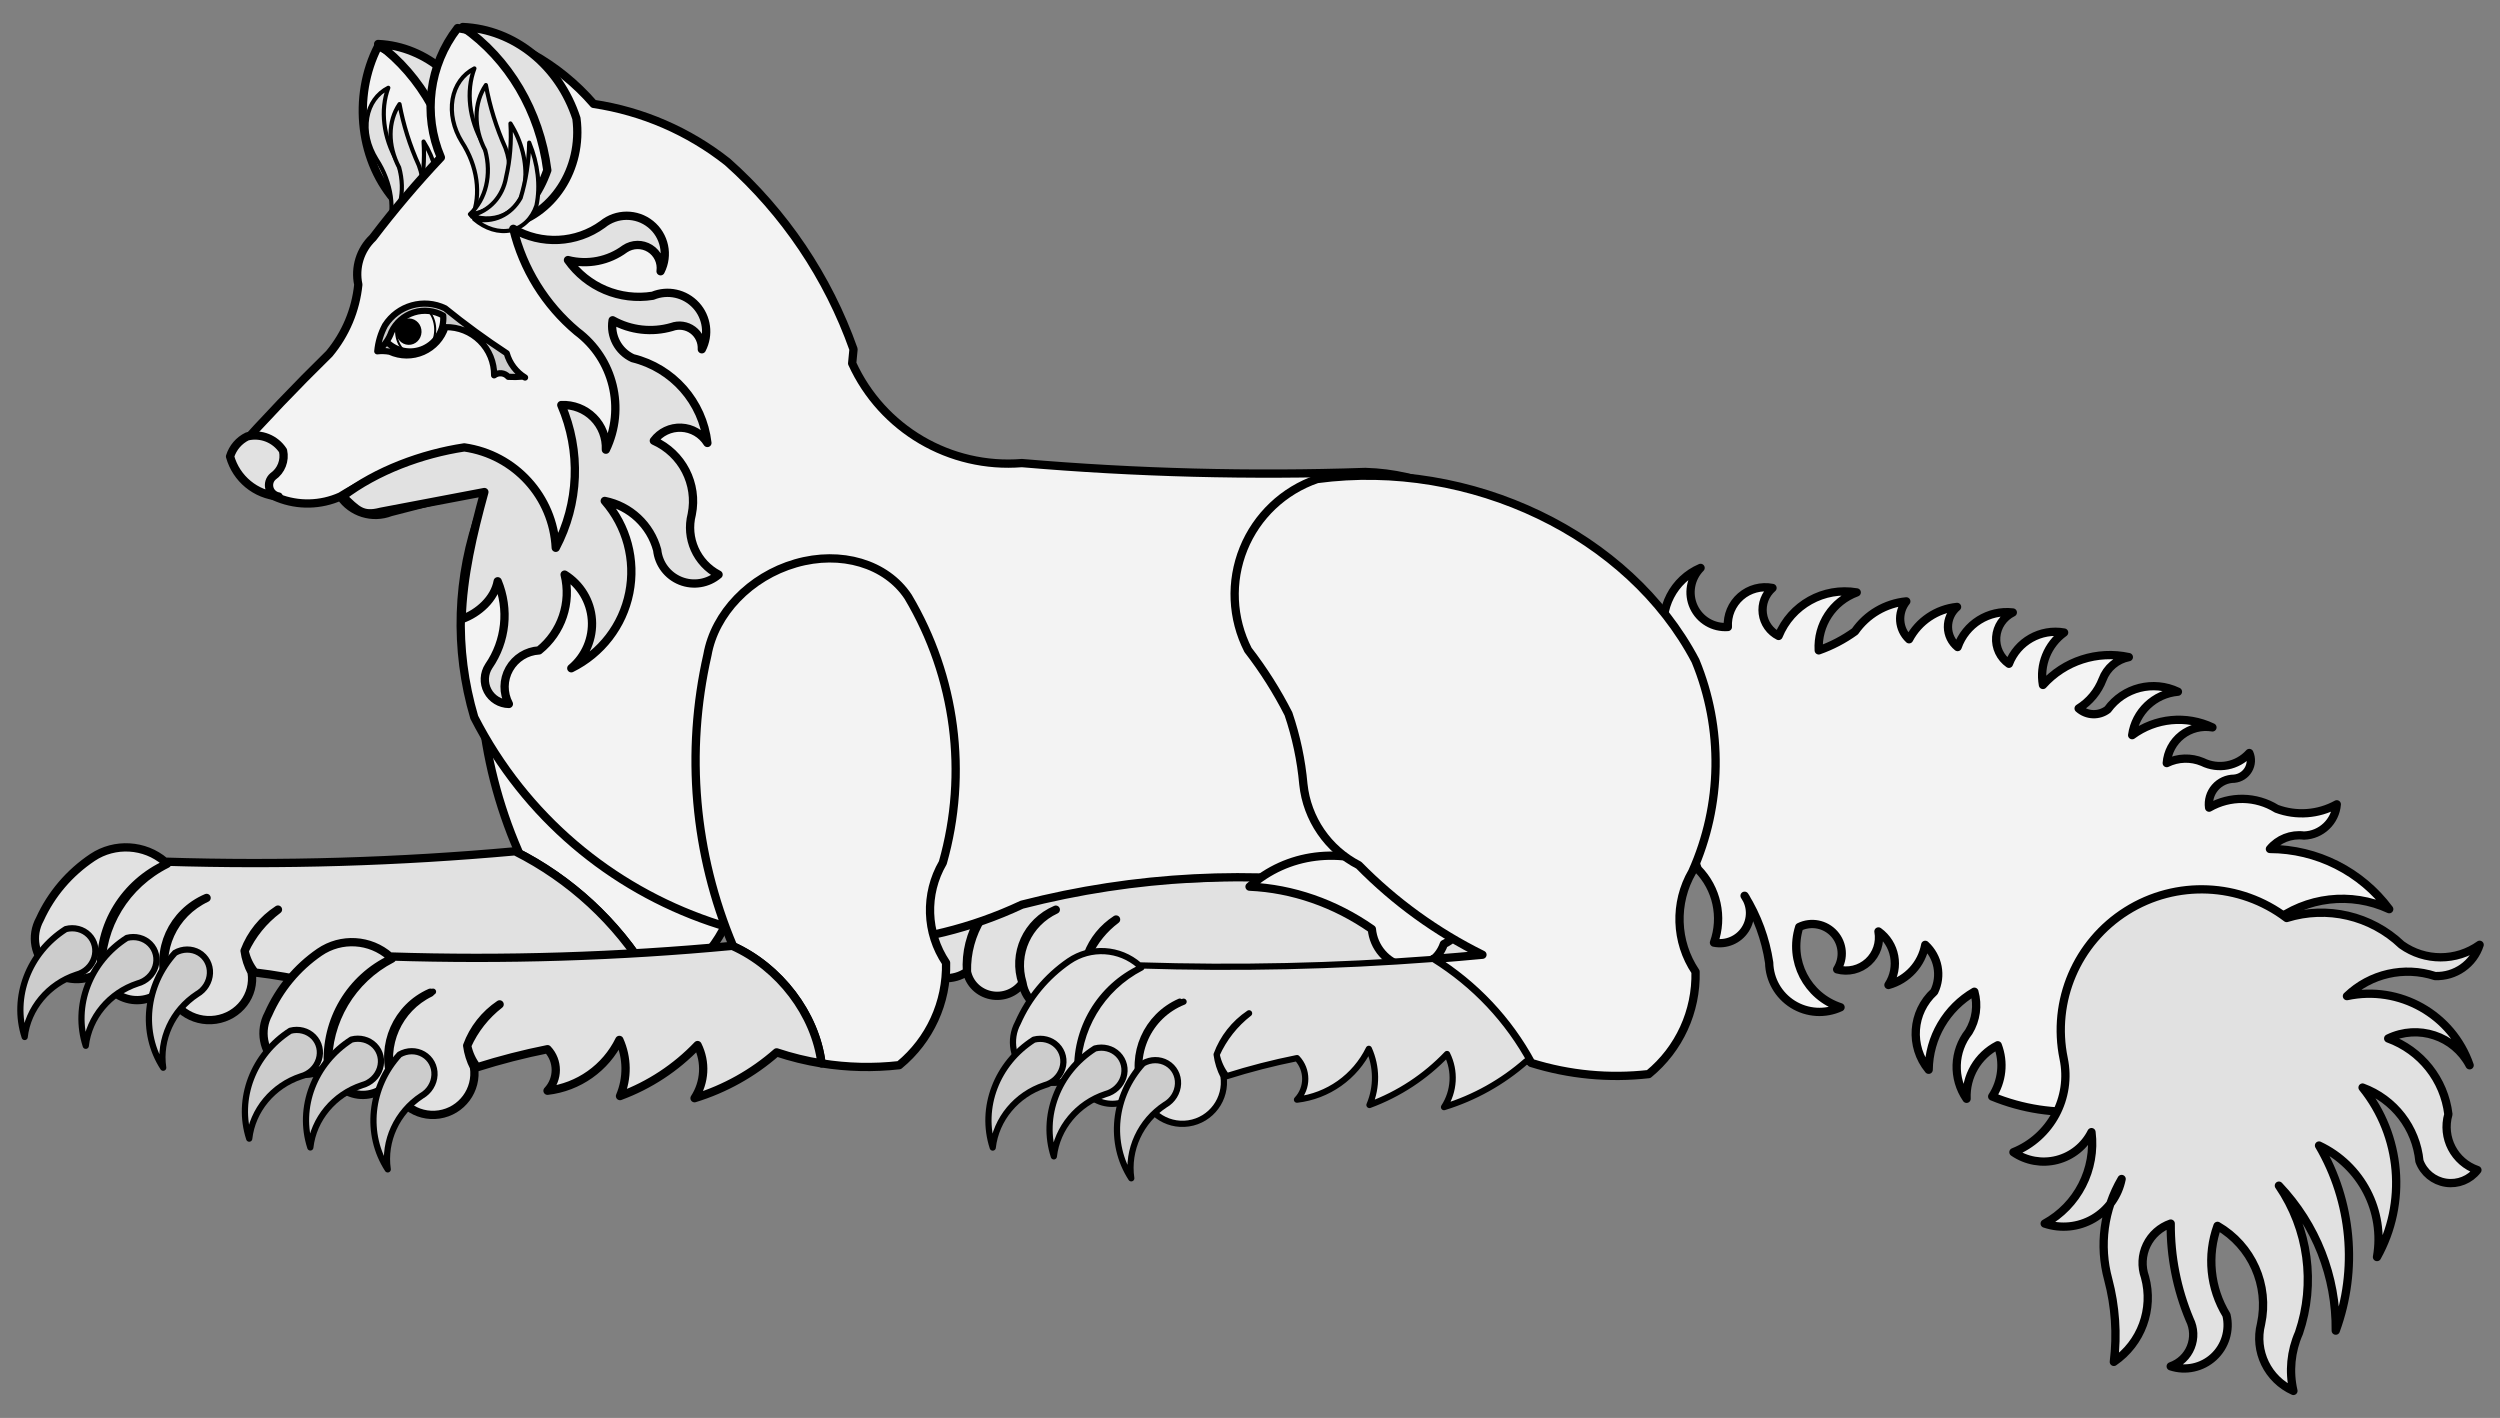<?xml version="1.0" encoding="UTF-8" standalone="no"?>
<!DOCTYPE svg PUBLIC "-//W3C//DTD SVG 1.1//EN" "http://www.w3.org/Graphics/SVG/1.1/DTD/svg11.dtd">
<svg xmlns:dc="http://purl.org/dc/elements/1.1/" version="1.1" xmlns:xl="http://www.w3.org/1999/xlink" xmlns="http://www.w3.org/2000/svg" viewBox="58.5 94.5 301.5 171" width="301.5" height="171">
  <rect x="58.5" y="94.5" width="301.5" height="171" fill="#808080" stroke="none"/>
  <defs>
    <clipPath id="artboard_clip_path">
      <path d="M 58.5 94.5 L 360 94.5 L 360 265.5 L 58.5 265.5 Z"/>
    </clipPath>
  </defs>
  <g id="Fox_Couchant_(3)" stroke="none" stroke-opacity="1" stroke-dasharray="none" fill="none" fill-opacity="1">
    <title>Fox Couchant (3)</title>
    <g id="Fox_Couchant_(3)_Art" clip-path="url(#artboard_clip_path)">
      <title>Art</title>
      <g id="Group_25">
        <g id="Graphic_66">
          <path d="M 263.254 199.306 C 265.553 201.645 266.311 205.094 265.205 208.182 C 266.662 208.471 268.148 207.845 268.96 206.602 C 269.772 205.359 269.747 203.747 268.897 202.529 C 270.423 204.991 271.432 207.737 271.862 210.601 C 271.904 212.648 272.976 214.534 274.712 215.618 C 276.448 216.702 278.613 216.837 280.47 215.977 C 276.432 214.667 274.207 210.345 275.487 206.297 C 276.919 205.595 278.643 205.932 279.707 207.12 C 280.771 208.308 280.915 210.059 280.059 211.405 C 281.384 211.772 282.805 211.43 283.818 210.5 C 284.831 209.571 285.294 208.185 285.042 206.833 C 287.105 208.317 287.636 211.161 286.247 213.289 C 288.532 212.659 290.256 210.78 290.685 208.449 C 292.259 209.886 292.699 212.187 291.766 214.102 C 289.073 216.561 288.778 220.699 291.097 223.514 C 291.147 219.625 293.24 216.05 296.606 214.102 C 297.063 215.738 296.82 217.491 295.936 218.942 C 294.09 221.284 293.981 224.555 295.669 227.014 C 295.549 224.312 297.018 221.789 299.427 220.558 C 300.209 222.606 299.96 224.904 298.758 226.737 C 306.056 229.741 314.353 229.06 321.064 224.907 C 327.775 220.754 332.086 213.633 332.655 205.762 C 336.643 202.64 342.044 202.016 346.638 204.145 C 343.257 199.592 337.925 196.901 332.253 196.886 C 333.255 195.681 334.802 195.071 336.356 195.269 C 338.444 195.205 340.149 193.582 340.316 191.501 C 338.09 192.73 335.439 192.925 333.057 192.036 C 330.576 190.495 327.448 190.443 324.917 191.903 C 324.796 191.025 325.06 190.138 325.641 189.469 C 326.222 188.8 327.063 188.414 327.949 188.411 C 328.657 188.344 329.29 187.94 329.65 187.326 C 330.01 186.713 330.053 185.964 329.766 185.313 C 328.337 186.898 326.027 187.34 324.114 186.393 C 322.728 185.811 321.157 185.86 319.81 186.527 C 319.911 185.201 320.566 183.979 321.615 183.16 C 322.663 182.341 324.007 182.001 325.319 182.223 C 322.167 180.725 318.445 181.085 315.639 183.161 C 316.034 180.341 318.323 178.168 321.158 177.919 C 318.185 176.496 314.618 177.401 312.684 180.071 C 311.635 180.868 310.168 180.812 309.183 179.937 C 310.501 179.116 311.515 177.887 312.072 176.437 C 312.589 175.052 313.788 174.035 315.238 173.749 C 311.432 172.923 307.477 174.205 304.879 177.106 C 304.448 174.683 305.44 172.227 307.433 170.784 C 304.598 170.282 301.805 171.863 300.776 174.552 C 299.73 173.823 299.148 172.596 299.244 171.324 C 299.34 170.053 300.101 168.927 301.245 168.364 C 298.324 168.029 295.561 169.76 294.588 172.534 C 293.863 171.945 293.436 171.064 293.423 170.13 C 293.41 169.196 293.812 168.304 294.521 167.694 C 292.06 167.943 289.887 169.408 288.734 171.597 C 287.442 170.396 287.296 168.401 288.399 167.025 C 285.905 167.267 283.642 168.592 282.211 170.65 C 280.871 171.618 279.399 172.388 277.84 172.936 C 277.662 169.851 279.522 167.013 282.421 165.944 C 278.438 165.268 274.521 167.452 273 171.195 C 271.955 170.669 271.24 169.658 271.093 168.498 C 270.945 167.337 271.384 166.179 272.264 165.409 C 270.891 165.138 269.47 165.519 268.416 166.44 C 267.363 167.361 266.795 168.718 266.879 170.114 C 265.137 170.242 263.498 169.277 262.766 167.691 C 262.034 166.105 262.362 164.232 263.589 162.989 C 260.338 164.375 258.531 167.876 259.285 171.329 C 258.455 180.835 259.813 190.405 263.254 199.306 Z" fill="#f3f3f3"/>
          <path d="M 263.254 199.306 C 265.553 201.645 266.311 205.094 265.205 208.182 C 266.662 208.471 268.148 207.845 268.96 206.602 C 269.772 205.359 269.747 203.747 268.897 202.529 C 270.423 204.991 271.432 207.737 271.862 210.601 C 271.904 212.648 272.976 214.534 274.712 215.618 C 276.448 216.702 278.613 216.837 280.47 215.977 C 276.432 214.667 274.207 210.345 275.487 206.297 C 276.919 205.595 278.643 205.932 279.707 207.12 C 280.771 208.308 280.915 210.059 280.059 211.405 C 281.384 211.772 282.805 211.43 283.818 210.5 C 284.831 209.571 285.294 208.185 285.042 206.833 C 287.105 208.317 287.636 211.161 286.247 213.289 C 288.532 212.659 290.256 210.78 290.685 208.449 C 292.259 209.886 292.699 212.187 291.766 214.102 C 289.073 216.561 288.778 220.699 291.097 223.514 C 291.147 219.625 293.24 216.05 296.606 214.102 C 297.063 215.738 296.82 217.491 295.936 218.942 C 294.09 221.284 293.981 224.555 295.669 227.014 C 295.549 224.312 297.018 221.789 299.427 220.558 C 300.209 222.606 299.96 224.904 298.758 226.737 C 306.056 229.741 314.353 229.06 321.064 224.907 C 327.775 220.754 332.086 213.633 332.655 205.762 C 336.643 202.64 342.044 202.016 346.638 204.145 C 343.257 199.592 337.925 196.901 332.253 196.886 C 333.255 195.681 334.802 195.071 336.356 195.269 C 338.444 195.205 340.149 193.582 340.316 191.501 C 338.09 192.73 335.439 192.925 333.057 192.036 C 330.576 190.495 327.448 190.443 324.917 191.903 C 324.796 191.025 325.06 190.138 325.641 189.469 C 326.222 188.8 327.063 188.414 327.949 188.411 C 328.657 188.344 329.29 187.94 329.65 187.326 C 330.01 186.713 330.053 185.964 329.766 185.313 C 328.337 186.898 326.027 187.34 324.114 186.393 C 322.728 185.811 321.157 185.86 319.81 186.527 C 319.911 185.201 320.566 183.979 321.615 183.16 C 322.663 182.341 324.007 182.001 325.319 182.223 C 322.167 180.725 318.445 181.085 315.639 183.161 C 316.034 180.341 318.323 178.168 321.158 177.919 C 318.185 176.496 314.618 177.401 312.684 180.071 C 311.635 180.868 310.168 180.812 309.183 179.937 C 310.501 179.116 311.515 177.887 312.072 176.437 C 312.589 175.052 313.788 174.035 315.238 173.749 C 311.432 172.923 307.477 174.205 304.879 177.106 C 304.448 174.683 305.44 172.227 307.433 170.784 C 304.598 170.282 301.805 171.863 300.776 174.552 C 299.73 173.823 299.148 172.596 299.244 171.324 C 299.34 170.053 300.101 168.927 301.245 168.364 C 298.324 168.029 295.561 169.76 294.588 172.534 C 293.863 171.945 293.436 171.064 293.423 170.13 C 293.41 169.196 293.812 168.304 294.521 167.694 C 292.06 167.943 289.887 169.408 288.734 171.597 C 287.442 170.396 287.296 168.401 288.399 167.025 C 285.905 167.267 283.642 168.592 282.211 170.65 C 280.871 171.618 279.399 172.388 277.84 172.936 C 277.662 169.851 279.522 167.013 282.421 165.944 C 278.438 165.268 274.521 167.452 273 171.195 C 271.955 170.669 271.24 169.658 271.093 168.498 C 270.945 167.337 271.384 166.179 272.264 165.409 C 270.891 165.138 269.47 165.519 268.416 166.44 C 267.363 167.361 266.795 168.718 266.879 170.114 C 265.137 170.242 263.498 169.277 262.766 167.691 C 262.034 166.105 262.362 164.232 263.589 162.989 C 260.338 164.375 258.531 167.876 259.285 171.329 C 258.455 180.835 259.813 190.405 263.254 199.306 Z" stroke="black" stroke-linecap="butt" stroke-linejoin="round" stroke-width="1"/>
        </g>
        <g id="Graphic_65">
          <path d="M 334.272 205.21 C 328.637 200.932 320.939 200.596 314.953 204.368 C 308.967 208.14 305.948 215.229 307.376 222.159 C 308.37 226.895 305.816 231.66 301.322 233.455 C 302.857 234.511 304.774 234.851 306.578 234.387 C 308.383 233.923 309.898 232.701 310.733 231.035 C 311.296 235.521 309.058 239.895 305.09 242.063 C 307.036 242.717 309.169 242.503 310.945 241.474 C 312.721 240.445 313.968 238.701 314.368 236.687 C 312.219 240.341 311.637 244.707 312.751 248.796 C 313.612 252.038 313.843 255.415 313.43 258.743 C 316.736 256.486 318.245 252.38 317.189 248.519 C 316.736 247.252 316.808 245.857 317.39 244.644 C 317.973 243.431 319.016 242.501 320.288 242.063 C 320.26 246.035 321.038 249.972 322.574 253.636 C 323.096 254.678 323.145 255.894 322.707 256.974 C 322.27 258.055 321.388 258.894 320.288 259.279 C 322.088 259.869 324.066 259.441 325.461 258.16 C 326.855 256.878 327.449 254.943 327.012 253.1 C 325.036 249.864 324.638 245.905 325.931 242.34 C 330.067 244.724 332.189 249.506 331.182 254.172 C 330.346 257.453 331.993 260.861 335.085 262.244 C 334.544 259.903 334.779 257.449 335.754 255.252 C 337.789 249.281 336.893 242.7 333.334 237.491 C 337.812 242.202 340.272 248.476 340.192 254.975 C 342.882 247.605 342.142 239.419 338.174 232.651 C 343.271 235.044 346.135 240.552 345.166 246.099 C 348.801 239.567 348.113 231.483 343.425 225.659 C 347.226 227.056 349.891 230.505 350.283 234.535 C 350.79 235.917 352.008 236.914 353.462 237.137 C 354.917 237.36 356.378 236.773 357.275 235.607 C 354.502 234.657 352.962 231.699 353.774 228.883 C 353.273 224.709 350.465 221.174 346.515 219.739 C 350.125 217.989 354.472 219.42 356.337 222.972 C 354.231 216.844 347.874 213.261 341.541 214.631 C 344.364 211.923 348.45 210.993 352.167 212.212 C 354.601 212.302 356.798 210.762 357.543 208.443 C 354.728 210.456 350.945 210.456 348.131 208.443 C 344.441 204.928 339.136 203.691 334.272 205.21 Z" fill="#e1e1e1"/>
          <path d="M 334.272 205.21 C 328.637 200.932 320.939 200.596 314.953 204.368 C 308.967 208.14 305.948 215.229 307.376 222.159 C 308.37 226.895 305.816 231.66 301.322 233.455 C 302.857 234.511 304.774 234.851 306.578 234.387 C 308.383 233.923 309.898 232.701 310.733 231.035 C 311.296 235.521 309.058 239.895 305.09 242.063 C 307.036 242.717 309.169 242.503 310.945 241.474 C 312.721 240.445 313.968 238.701 314.368 236.687 C 312.219 240.341 311.637 244.707 312.751 248.796 C 313.612 252.038 313.843 255.415 313.43 258.743 C 316.736 256.486 318.245 252.38 317.189 248.519 C 316.736 247.252 316.808 245.857 317.39 244.644 C 317.973 243.431 319.016 242.501 320.288 242.063 C 320.26 246.035 321.038 249.972 322.574 253.636 C 323.096 254.678 323.145 255.894 322.707 256.974 C 322.27 258.055 321.388 258.894 320.288 259.279 C 322.088 259.869 324.066 259.441 325.461 258.16 C 326.855 256.878 327.449 254.943 327.012 253.1 C 325.036 249.864 324.638 245.905 325.931 242.34 C 330.067 244.724 332.189 249.506 331.182 254.172 C 330.346 257.453 331.993 260.861 335.085 262.244 C 334.544 259.903 334.779 257.449 335.754 255.252 C 337.789 249.281 336.893 242.7 333.334 237.491 C 337.812 242.202 340.272 248.476 340.192 254.975 C 342.882 247.605 342.142 239.419 338.174 232.651 C 343.271 235.044 346.135 240.552 345.166 246.099 C 348.801 239.567 348.113 231.483 343.425 225.659 C 347.226 227.056 349.891 230.505 350.283 234.535 C 350.79 235.917 352.008 236.914 353.462 237.137 C 354.917 237.36 356.378 236.773 357.275 235.607 C 354.502 234.657 352.962 231.699 353.774 228.883 C 353.273 224.709 350.465 221.174 346.515 219.739 C 350.125 217.989 354.472 219.42 356.337 222.972 C 354.231 216.844 347.874 213.261 341.541 214.631 C 344.364 211.923 348.45 210.993 352.167 212.212 C 354.601 212.302 356.798 210.762 357.543 208.443 C 354.728 210.456 350.945 210.456 348.131 208.443 C 344.441 204.928 339.136 203.691 334.272 205.21 Z" stroke="black" stroke-linecap="round" stroke-linejoin="round" stroke-width="1"/>
        </g>
        <g id="Graphic_64">
          <path d="M 235.88 163.938 C 228.923 161.409 220.113 163.882 214.857 169.84 C 212.541 179.733 213.474 190.082 217.526 199.433 C 205.583 200.528 193.581 200.889 181.591 200.514 C 179.527 198.752 176.494 198.574 174.227 200.083 C 171.875 201.654 170.021 203.83 168.87 206.367 C 167.93 208.065 168.321 210.169 169.814 211.441 C 171.307 212.712 173.506 212.813 175.116 211.685 C 174.804 207.042 177.464 202.69 181.811 200.734 C 177.603 202.836 175.002 207.09 175.116 211.685 C 175.401 213.109 176.539 214.228 178.002 214.523 C 179.465 214.818 180.967 214.231 181.811 213.034 C 180.601 209.525 182.342 205.698 185.829 204.206 C 182.444 205.795 180.743 209.533 181.811 213.034 C 182.165 215.34 184.376 216.931 186.751 216.588 C 189.125 216.244 190.763 214.097 190.41 211.79 C 190.041 211.103 189.798 210.359 189.693 209.59 C 190.342 207.877 191.534 206.407 193.098 205.392 C 191.624 206.498 190.455 207.94 189.693 209.59 C 189.862 210.394 190.222 211.147 190.745 211.79 C 192.765 212.031 194.77 212.379 196.751 212.833 C 205.314 213.943 214.02 213.327 222.327 211.025 C 226.441 212.097 230.747 212.283 234.943 211.57 C 238.139 209.019 239.948 205.181 239.85 201.164 C 237.741 198.11 237.611 194.156 239.515 190.978 C 242.173 181.862 240.859 172.086 235.88 163.938 Z" fill="#e1e1e1"/>
          <path d="M 235.88 163.938 C 228.923 161.409 220.113 163.882 214.857 169.84 C 212.541 179.733 213.474 190.082 217.526 199.433 C 205.583 200.528 193.581 200.889 181.591 200.514 C 179.527 198.752 176.494 198.574 174.227 200.083 C 171.875 201.654 170.021 203.83 168.87 206.367 C 167.93 208.065 168.321 210.169 169.814 211.441 C 171.307 212.712 173.506 212.813 175.116 211.685 C 174.804 207.042 177.464 202.69 181.811 200.734 C 177.603 202.836 175.002 207.09 175.116 211.685 C 175.401 213.109 176.539 214.228 178.002 214.523 C 179.465 214.818 180.967 214.231 181.811 213.034 C 180.601 209.525 182.342 205.698 185.829 204.206 C 182.444 205.795 180.743 209.533 181.811 213.034 C 182.165 215.34 184.376 216.931 186.751 216.588 C 189.125 216.244 190.763 214.097 190.41 211.79 C 190.041 211.103 189.798 210.359 189.693 209.59 C 190.342 207.877 191.534 206.407 193.098 205.392 C 191.624 206.498 190.455 207.94 189.693 209.59 C 189.862 210.394 190.222 211.147 190.745 211.79 C 192.765 212.031 194.77 212.379 196.751 212.833 C 205.314 213.943 214.02 213.327 222.327 211.025 C 226.441 212.097 230.747 212.283 234.943 211.57 C 238.139 209.019 239.948 205.181 239.85 201.164 C 237.741 198.11 237.611 194.156 239.515 190.978 C 242.173 181.862 240.859 172.086 235.88 163.938 Z" stroke="black" stroke-linecap="round" stroke-linejoin="round" stroke-width="1"/>
        </g>
        <g id="Graphic_63">
          <path d="M 120.625 197.166 C 127.273 200.507 132.848 205.651 136.713 212.01 C 138.364 211.962 140.01 211.798 141.638 211.522 C 145.427 208.497 147.572 203.946 147.454 199.184 C 144.953 195.562 144.801 190.871 147.061 187.104 C 150.21 176.297 148.65 164.71 142.748 155.053 C 134.5 152.051 124.055 154.981 117.822 162.044 C 115.08 173.774 116.191 186.043 120.998 197.127 Z" fill="#f3f3f3"/>
          <path d="M 120.625 197.166 C 127.273 200.507 132.848 205.651 136.713 212.01 C 138.364 211.962 140.01 211.798 141.638 211.522 C 145.427 208.497 147.572 203.946 147.454 199.184 C 144.953 195.562 144.801 190.871 147.061 187.104 C 150.21 176.297 148.65 164.71 142.748 155.053 C 134.5 152.051 124.055 154.981 117.822 162.044 C 115.08 173.774 116.191 186.043 120.998 197.127 Z" stroke="black" stroke-linecap="round" stroke-linejoin="round" stroke-width="1"/>
        </g>
        <g id="Graphic_62">
          <path d="M 104.116 100.043 C 100.939 106.202 101.901 114.11 106.421 119 C 107.01 121.487 106.743 124.143 105.675 126.403 C 110.76 125.506 114.652 120.664 115.086 114.696 C 113.588 108.089 109.532 102.672 104.116 100.043 Z" fill="#f3f3f3"/>
          <path d="M 104.116 100.043 C 100.939 106.202 101.901 114.11 106.421 119 C 107.01 121.487 106.743 124.143 105.675 126.403 C 110.76 125.506 114.652 120.664 115.086 114.696 C 113.588 108.089 109.532 102.672 104.116 100.043 Z" stroke="black" stroke-linecap="round" stroke-linejoin="round" stroke-width="1"/>
        </g>
        <g id="Graphic_61">
          <path d="M 104.105 99.805 C 109.322 103.646 112.827 109.962 113.688 117.079 C 112.793 119.814 111.175 122.148 109.069 123.745 C 114.251 122.603 117.742 116.911 116.988 110.833 C 115.033 104.437 109.931 100.07 104.105 99.805 Z" fill="#e1e1e1"/>
          <path d="M 104.105 99.805 C 109.322 103.646 112.827 109.962 113.688 117.079 C 112.793 119.814 111.175 122.148 109.069 123.745 C 114.251 122.603 117.742 116.911 116.988 110.833 C 115.033 104.437 109.931 100.07 104.105 99.805 Z" stroke="black" stroke-linecap="round" stroke-linejoin="round" stroke-width="1"/>
        </g>
        <g id="Graphic_60">
          <path d="M 105.157 122.5 C 106.226 119.859 105.749 116.527 103.898 113.693 C 102.919 112.111 102.519 110.308 102.788 108.689 C 103.058 107.07 103.974 105.772 105.33 105.088 C 104.326 107.762 104.723 111.055 106.399 113.966 C 107.757 117.184 107.268 120.54 105.157 122.5 Z" fill="#e1e1e1"/>
          <path d="M 105.157 122.5 C 106.226 119.859 105.749 116.527 103.898 113.693 C 102.919 112.111 102.519 110.308 102.788 108.689 C 103.058 107.07 103.974 105.772 105.33 105.088 C 104.326 107.762 104.723 111.055 106.399 113.966 C 107.757 117.184 107.268 120.54 105.157 122.5 Z" stroke="black" stroke-linecap="round" stroke-linejoin="round" stroke-width=".5"/>
        </g>
        <g id="Graphic_59">
          <path d="M 104.895 122.188 C 106.77 120.419 107.428 117.585 106.637 114.696 C 105.244 112.071 105.261 109.125 106.681 107.055 C 107.142 109.557 107.927 112.044 109.014 114.449 C 109.695 116.258 109.633 118.141 108.846 119.621 C 108.058 121.101 106.62 122.035 104.895 122.188 Z" fill="#e1e1e1"/>
          <path d="M 104.895 122.188 C 106.77 120.419 107.428 117.585 106.637 114.696 C 105.244 112.071 105.261 109.125 106.681 107.055 C 107.142 109.557 107.927 112.044 109.014 114.449 C 109.695 116.258 109.633 118.141 108.846 119.621 C 108.058 121.101 106.62 122.035 104.895 122.188 Z" stroke="black" stroke-linecap="round" stroke-linejoin="round" stroke-width=".5"/>
        </g>
        <g id="Graphic_58">
          <path d="M 105.027 122.345 C 107.195 121.836 108.738 120.135 109.107 117.848 C 109.563 115.846 109.723 113.731 109.582 111.569 C 110.915 113.704 111.535 116.128 111.327 118.395 C 111.254 119.95 110.523 121.272 109.319 122.027 C 108.115 122.783 106.552 122.898 105.027 122.345 Z" fill="#e1e1e1"/>
          <path d="M 105.027 122.345 C 107.195 121.836 108.738 120.135 109.107 117.848 C 109.563 115.846 109.723 113.731 109.582 111.569 C 110.915 113.704 111.535 116.128 111.327 118.395 C 111.254 119.95 110.523 121.272 109.319 122.027 C 108.115 122.783 106.552 122.898 105.027 122.345 Z" stroke="black" stroke-linecap="round" stroke-linejoin="round" stroke-width=".5"/>
        </g>
        <g id="Graphic_57">
          <path d="M 105.388 122.764 C 107.617 123.26 109.668 122.327 110.813 120.297 C 111.421 118.272 111.751 116.083 111.79 113.794 C 112.822 116.268 113.128 118.894 112.654 121.191 C 112.147 122.732 111.061 123.787 109.672 124.087 C 108.282 124.388 106.723 123.906 105.388 122.764 Z" fill="#e1e1e1"/>
          <path d="M 105.388 122.764 C 107.617 123.26 109.668 122.327 110.813 120.297 C 111.421 118.272 111.751 116.083 111.79 113.794 C 112.822 116.268 113.128 118.894 112.654 121.191 C 112.147 122.732 111.061 123.787 109.672 124.087 C 108.282 124.388 106.723 123.906 105.388 122.764 Z" stroke="black" stroke-linecap="round" stroke-linejoin="round" stroke-width=".5"/>
        </g>
        <g id="Graphic_56">
          <path d="M 161.434 136.622 C 158.354 127.93 153.126 120.158 146.236 114.03 C 141.555 110.331 135.99 107.917 130.091 107.029 C 125.871 102.144 120.062 98.905 113.687 97.885 C 110.237 102.335 109.465 108.303 111.669 113.485 C 108.765 116.568 106.026 119.802 103.463 123.174 C 101.937 124.626 101.274 126.766 101.712 128.826 C 101.4 131.89 100.181 134.79 98.212 137.157 C 94.223 141.063 90.366 145.102 86.648 149.266 C 87.656 151.679 89.595 153.582 92.027 154.544 C 94.458 155.506 97.175 155.444 99.56 154.374 C 103.703 151.785 108.321 150.049 113.142 149.266 C 108.336 150.108 103.73 151.84 99.56 154.374 C 100.896 156.332 103.404 157.113 105.615 156.258 L 115.026 153.838 C 115.547 153.841 116.504 153.635 116.8 154.064 C 117.095 154.493 116.692 155.502 116.509 155.99 C 113.549 164.025 113.264 172.801 115.696 181.011 C 128.032 205.102 157.234 215.091 181.74 203.603 C 195.356 200.102 209.537 199.37 223.442 201.451 C 236.937 200.934 247.589 189.805 247.514 176.3 C 247.439 162.795 236.664 151.785 223.164 151.418 C 209.347 151.885 195.514 151.527 181.74 150.347 C 173.067 151.046 164.884 146.24 161.271 138.324 C 161.336 137.758 161.39 137.19 161.434 136.622 Z" fill="#f3f3f3"/>
          <path d="M 161.434 136.622 C 158.354 127.93 153.126 120.158 146.236 114.03 C 141.555 110.331 135.99 107.917 130.091 107.029 C 125.871 102.144 120.062 98.905 113.687 97.885 C 110.237 102.335 109.465 108.303 111.669 113.485 C 108.765 116.568 106.026 119.802 103.463 123.174 C 101.937 124.626 101.274 126.766 101.712 128.826 C 101.4 131.89 100.181 134.79 98.212 137.157 C 94.223 141.063 90.366 145.102 86.648 149.266 C 87.656 151.679 89.595 153.582 92.027 154.544 C 94.458 155.506 97.175 155.444 99.56 154.374 C 103.703 151.785 108.321 150.049 113.142 149.266 C 108.336 150.108 103.73 151.84 99.56 154.374 C 100.896 156.332 103.404 157.113 105.615 156.258 L 115.026 153.838 C 115.547 153.841 116.504 153.635 116.8 154.064 C 117.095 154.493 116.692 155.502 116.509 155.99 C 113.549 164.025 113.264 172.801 115.696 181.011 C 128.032 205.102 157.234 215.091 181.74 203.603 C 195.356 200.102 209.537 199.37 223.442 201.451 C 236.937 200.934 247.589 189.805 247.514 176.3 C 247.439 162.795 236.664 151.785 223.164 151.418 C 209.347 151.885 195.514 151.527 181.74 150.347 C 173.067 151.046 164.884 146.24 161.271 138.324 C 161.336 137.758 161.39 137.19 161.434 136.622 Z" stroke="black" stroke-linecap="round" stroke-linejoin="round" stroke-width="1"/>
        </g>
        <g id="Graphic_55">
          <path d="M 232.63 208.354 C 231.933 210.367 229.947 211.493 227.858 211.06 C 225.769 210.627 224.142 208.751 223.947 206.552 C 219.494 203.438 214.374 201.66 209.194 201.43 C 213.704 197.381 220.23 196.554 226.01 199.298 C 227.403 197.685 229.653 197.18 231.716 198.017 C 233.779 198.854 235.253 200.87 235.452 203.128 C 235.652 205.387 234.539 207.448 232.63 208.354 Z" fill="#f3f3f3"/>
          <path d="M 232.63 208.354 C 231.933 210.367 229.947 211.493 227.858 211.06 C 225.769 210.627 224.142 208.751 223.947 206.552 C 219.494 203.438 214.374 201.66 209.194 201.43 C 213.704 197.381 220.23 196.554 226.01 199.298 C 227.403 197.685 229.653 197.18 231.716 198.017 C 233.779 198.854 235.253 200.87 235.452 203.128 C 235.652 205.387 234.539 207.448 232.63 208.354 Z" stroke="black" stroke-linecap="round" stroke-linejoin="round" stroke-width="1"/>
        </g>
        <g id="Graphic_54">
          <path d="M 108.515 137.339 C 107.213 137.291 106.207 135.898 106.268 134.227 C 106.33 132.557 107.435 131.241 108.737 131.289 C 110.039 131.336 111.045 132.73 110.984 134.4 C 110.923 136.071 109.818 137.387 108.515 137.339 Z" fill="#f3f3f3"/>
          <path d="M 108.515 137.339 C 107.213 137.291 106.207 135.898 106.268 134.227 C 106.33 132.557 107.435 131.241 108.737 131.289 C 110.039 131.336 111.045 132.73 110.984 134.4 C 110.923 136.071 109.818 137.387 108.515 137.339 Z" stroke="black" stroke-linecap="round" stroke-linejoin="round" stroke-width=".25"/>
        </g>
        <g id="Graphic_53">
          <path d="M 107.754 135.964 C 106.979 135.936 106.374 135.256 106.404 134.446 C 106.434 133.635 107.086 133.001 107.861 133.03 C 108.637 133.058 109.241 133.738 109.211 134.548 C 109.181 135.359 108.529 135.993 107.754 135.964 Z" fill="black"/>
          <path d="M 107.754 135.964 C 106.979 135.936 106.374 135.256 106.404 134.446 C 106.434 133.635 107.086 133.001 107.861 133.03 C 108.637 133.058 109.241 133.738 109.211 134.548 C 109.181 135.359 108.529 135.993 107.754 135.964 Z" stroke="black" stroke-linecap="round" stroke-linejoin="round" stroke-width=".25"/>
        </g>
        <g id="Graphic_52">
          <path d="M 118.091 139.766 C 118.618 139.369 119.363 139.446 119.797 139.944 C 120.386 139.98 120.978 139.97 121.566 139.914 C 121.652 139.949 121.738 139.988 121.821 140.029 C 120.743 139.368 119.954 138.325 119.612 137.107 C 117.047 135.425 114.569 133.614 112.187 131.682 C 109.599 130.428 106.481 131.312 104.936 133.738 C 104.418 134.708 104.1 135.772 104.001 136.867 C 104.432 136.541 104.808 136.148 105.115 135.703 C 105.363 135.342 105.562 134.951 105.709 134.54 C 106.237 133.414 107.212 132.56 108.398 132.185 C 109.583 131.809 110.871 131.946 111.952 132.562 C 112.085 134.237 111.158 135.818 109.63 136.52 C 108.103 137.221 106.3 136.895 105.115 135.703 C 104.809 136.148 104.432 136.541 104.001 136.867 C 104.502 136.81 105.008 136.827 105.504 136.918 C 106.781 137.504 108.247 137.515 109.533 136.949 C 110.818 136.382 111.8 135.293 112.229 133.955 C 113.785 133.923 115.287 134.523 116.392 135.618 C 117.497 136.714 118.11 138.21 118.091 139.766 Z" fill="#ccc"/>
          <path d="M 118.091 139.766 C 118.618 139.369 119.363 139.446 119.797 139.944 C 120.386 139.98 120.978 139.97 121.566 139.914 C 121.652 139.949 121.738 139.988 121.821 140.029 C 120.743 139.368 119.954 138.325 119.612 137.107 C 117.047 135.425 114.569 133.614 112.187 131.682 C 109.599 130.428 106.481 131.312 104.936 133.738 C 104.418 134.708 104.1 135.772 104.001 136.867 C 104.432 136.541 104.808 136.148 105.115 135.703 C 105.363 135.342 105.562 134.951 105.709 134.54 C 106.237 133.414 107.212 132.56 108.398 132.185 C 109.583 131.809 110.871 131.946 111.952 132.562 C 112.085 134.237 111.158 135.818 109.63 136.52 C 108.103 137.221 106.3 136.895 105.115 135.703 C 104.809 136.148 104.432 136.541 104.001 136.867 C 104.502 136.81 105.008 136.827 105.504 136.918 C 106.781 137.504 108.247 137.515 109.533 136.949 C 110.818 136.382 111.8 135.293 112.229 133.955 C 113.785 133.923 115.287 134.523 116.392 135.618 C 117.497 136.714 118.11 138.21 118.091 139.766 Z" stroke="black" stroke-linecap="round" stroke-linejoin="round" stroke-width=".75"/>
        </g>
        <g id="Graphic_51">
          <path d="M 92.634 148.852 C 91.704 147.424 89.977 146.734 88.32 147.13 C 87.323 147.615 86.572 148.491 86.245 149.55 C 86.99 152.232 89.333 154.161 92.108 154.38 C 91.576 154.293 91.143 153.906 90.996 153.389 C 90.848 152.871 91.013 152.314 91.419 151.96 C 92.416 151.265 92.895 150.038 92.634 148.852 Z" fill="#e1e1e1"/>
          <path d="M 92.634 148.852 C 91.704 147.424 89.977 146.734 88.32 147.13 C 87.323 147.615 86.572 148.491 86.245 149.55 C 86.99 152.232 89.333 154.161 92.108 154.38 C 91.576 154.293 91.143 153.906 90.996 153.389 C 90.848 152.871 91.013 152.314 91.419 151.96 C 92.416 151.265 92.895 150.038 92.634 148.852 Z" stroke="black" stroke-linecap="round" stroke-linejoin="round" stroke-width="1"/>
        </g>
        <g id="Graphic_50">
          <path d="M 114.309 97.756 C 119.861 101.597 123.589 107.914 124.505 115.03 C 123.555 117.763 121.837 120.097 119.599 121.696 C 125.109 120.548 128.818 114.858 128.016 108.784 C 125.935 102.39 120.508 98.023 114.309 97.756 Z" fill="#e1e1e1"/>
          <path d="M 114.309 97.756 C 119.861 101.597 123.589 107.914 124.505 115.03 C 123.555 117.763 121.837 120.097 119.599 121.696 C 125.109 120.548 128.818 114.858 128.016 108.784 C 125.935 102.39 120.508 98.023 114.309 97.756 Z" stroke="black" stroke-linecap="round" stroke-linejoin="round" stroke-width="1"/>
        </g>
        <g id="Graphic_49">
          <path d="M 115.446 120.658 C 116.559 117.935 116.086 114.512 114.194 111.608 C 113.195 109.987 112.794 108.135 113.08 106.469 C 113.366 104.803 114.316 103.464 115.715 102.752 C 114.671 105.509 115.065 108.892 116.778 111.874 C 118.157 115.178 117.633 118.632 115.446 120.658 Z" fill="#e1e1e1"/>
          <path d="M 115.446 120.658 C 116.559 117.935 116.086 114.512 114.194 111.608 C 113.195 109.987 112.794 108.135 113.08 106.469 C 113.366 104.803 114.316 103.464 115.715 102.752 C 114.671 105.509 115.065 108.892 116.778 111.874 C 118.157 115.178 117.633 118.632 115.446 120.658 Z" stroke="black" stroke-linecap="round" stroke-linejoin="round" stroke-width=".5"/>
        </g>
        <g id="Graphic_48">
          <path d="M 115.173 120.334 C 117.116 118.506 117.813 115.588 117.016 112.62 C 115.593 109.928 115.626 106.897 117.099 104.758 C 117.561 107.329 118.356 109.884 119.463 112.352 C 120.153 114.209 120.079 116.147 119.259 117.673 C 118.439 119.199 116.951 120.168 115.173 120.334 Z" fill="#e1e1e1"/>
          <path d="M 115.173 120.334 C 117.116 118.506 117.813 115.588 117.016 112.62 C 115.593 109.928 115.626 106.897 117.099 104.758 C 117.561 107.329 118.356 109.884 119.463 112.352 C 120.153 114.209 120.079 116.147 119.259 117.673 C 118.439 119.199 116.951 120.168 115.173 120.334 Z" stroke="black" stroke-linecap="round" stroke-linejoin="round" stroke-width=".5"/>
        </g>
        <g id="Graphic_47">
          <path d="M 115.309 120.496 C 117.545 119.96 119.145 118.202 119.538 115.849 C 120.019 113.788 120.195 111.613 120.062 109.391 C 121.425 111.579 122.05 114.069 121.825 116.402 C 121.741 118.001 120.98 119.365 119.734 120.147 C 118.488 120.93 116.878 121.057 115.309 120.496 Z" fill="#e1e1e1"/>
          <path d="M 115.309 120.496 C 117.545 119.96 119.145 118.202 119.538 115.849 C 120.019 113.788 120.195 111.613 120.062 109.391 C 121.425 111.579 122.05 114.069 121.825 116.402 C 121.741 118.001 120.98 119.365 119.734 120.147 C 118.488 120.93 116.878 121.057 115.309 120.496 Z" stroke="black" stroke-linecap="round" stroke-linejoin="round" stroke-width=".5"/>
        </g>
        <g id="Graphic_46">
          <path d="M 115.681 120.928 C 117.979 121.428 120.099 120.463 121.288 118.377 C 121.924 116.297 122.272 114.049 122.322 111.7 C 123.38 114.236 123.689 116.932 123.193 119.293 C 122.662 120.877 121.536 121.962 120.1 122.275 C 118.664 122.587 117.055 122.097 115.681 120.928 Z" fill="#e1e1e1"/>
          <path d="M 115.681 120.928 C 117.979 121.428 120.099 120.463 121.288 118.377 C 121.924 116.297 122.272 114.049 122.322 111.7 C 123.38 114.236 123.689 116.932 123.193 119.293 C 122.662 120.877 121.536 121.962 120.1 122.275 C 118.664 122.587 117.055 122.097 115.681 120.928 Z" stroke="black" stroke-linecap="round" stroke-linejoin="round" stroke-width=".5"/>
        </g>
        <g id="Graphic_45">
          <path d="M 120.406 122.096 C 121.575 126.935 124.263 131.272 128.077 134.472 C 132.502 137.779 133.966 143.756 131.568 148.733 C 131.636 147.287 131.093 145.878 130.07 144.854 C 129.047 143.829 127.639 143.282 126.193 143.348 C 128.593 148.892 128.346 155.225 125.523 160.565 C 125.221 154.408 120.597 149.33 114.495 148.456 C 109.407 149.22 103.912 151.256 99.821 154.376 C 101.558 155.978 102.138 156.81 104.425 156.216 L 116.915 153.841 C 115.539 158.841 114.317 163.989 114.175 169.173 C 116.202 168.462 118.143 166.715 118.522 164.601 C 119.925 167.97 119.522 171.821 117.45 174.826 C 116.86 175.725 116.806 176.875 117.31 177.826 C 117.813 178.778 118.794 179.379 119.87 179.397 C 119.166 178.073 119.186 176.482 119.921 175.175 C 120.657 173.868 122.008 173.026 123.505 172.941 C 126.227 170.755 127.433 167.187 126.594 163.797 C 128.499 164.98 129.722 167.004 129.881 169.24 C 130.04 171.477 129.116 173.654 127.398 175.093 C 131.016 173.313 133.601 169.952 134.391 165.998 C 135.182 162.044 134.089 157.947 131.434 154.912 C 134.493 155.528 136.941 157.82 137.756 160.832 C 137.929 162.496 139.01 163.928 140.563 164.55 C 142.116 165.172 143.886 164.882 145.159 163.797 C 142.525 162.419 141.186 159.408 141.926 156.528 C 142.666 152.865 140.767 149.178 137.354 147.652 C 138.127 146.615 139.362 146.027 140.653 146.081 C 141.945 146.134 143.127 146.823 143.811 147.92 C 143.244 142.962 139.648 138.882 134.801 137.696 C 133.058 136.889 132.068 135.018 132.381 133.124 C 134.552 134.335 137.118 134.628 139.507 133.937 C 140.361 133.622 141.317 133.758 142.049 134.3 C 142.782 134.841 143.192 135.715 143.141 136.624 C 144.044 134.886 143.764 132.768 142.44 131.324 C 141.116 129.881 139.031 129.419 137.221 130.168 C 133.27 130.805 129.302 129.135 126.996 125.864 C 129.368 126.47 131.888 125.975 133.854 124.516 C 134.766 123.902 135.953 123.883 136.885 124.465 C 137.817 125.048 138.319 126.124 138.167 127.213 C 139.162 125.276 138.66 122.907 136.966 121.539 C 135.272 120.171 132.85 120.18 131.166 121.56 C 128.003 123.858 123.781 124.068 120.406 122.096 Z" fill="#e1e1e1"/>
          <path d="M 120.406 122.096 C 121.575 126.935 124.263 131.272 128.077 134.472 C 132.502 137.779 133.966 143.756 131.568 148.733 C 131.636 147.287 131.093 145.878 130.07 144.854 C 129.047 143.829 127.639 143.282 126.193 143.348 C 128.593 148.892 128.346 155.225 125.523 160.565 C 125.221 154.408 120.597 149.33 114.495 148.456 C 109.407 149.22 103.912 151.256 99.821 154.376 C 101.558 155.978 102.138 156.81 104.425 156.216 L 116.915 153.841 C 115.539 158.841 114.317 163.989 114.175 169.173 C 116.202 168.462 118.143 166.715 118.522 164.601 C 119.925 167.97 119.522 171.821 117.45 174.826 C 116.86 175.725 116.806 176.875 117.31 177.826 C 117.813 178.778 118.794 179.379 119.87 179.397 C 119.166 178.073 119.186 176.482 119.921 175.175 C 120.657 173.868 122.008 173.026 123.505 172.941 C 126.227 170.755 127.433 167.187 126.594 163.797 C 128.499 164.98 129.722 167.004 129.881 169.24 C 130.04 171.477 129.116 173.654 127.398 175.093 C 131.016 173.313 133.601 169.952 134.391 165.998 C 135.182 162.044 134.089 157.947 131.434 154.912 C 134.493 155.528 136.941 157.82 137.756 160.832 C 137.929 162.496 139.01 163.928 140.563 164.55 C 142.116 165.172 143.886 164.882 145.159 163.797 C 142.525 162.419 141.186 159.408 141.926 156.528 C 142.666 152.865 140.767 149.178 137.354 147.652 C 138.127 146.615 139.362 146.027 140.653 146.081 C 141.945 146.134 143.127 146.823 143.811 147.92 C 143.244 142.962 139.648 138.882 134.801 137.696 C 133.058 136.889 132.068 135.018 132.381 133.124 C 134.552 134.335 137.118 134.628 139.507 133.937 C 140.361 133.622 141.317 133.758 142.049 134.3 C 142.782 134.841 143.192 135.715 143.141 136.624 C 144.044 134.886 143.764 132.768 142.44 131.324 C 141.116 129.881 139.031 129.419 137.221 130.168 C 133.27 130.805 129.302 129.135 126.996 125.864 C 129.368 126.47 131.888 125.975 133.854 124.516 C 134.766 123.902 135.953 123.883 136.885 124.465 C 137.817 125.048 138.319 126.124 138.167 127.213 C 139.162 125.276 138.66 122.907 136.966 121.539 C 135.272 120.171 132.85 120.18 131.166 121.56 C 128.003 123.858 123.781 124.068 120.406 122.096 Z" stroke="black" stroke-linecap="round" stroke-linejoin="round" stroke-width="1"/>
        </g>
        <g id="Graphic_44">
          <path d="M 157.58 222.74 C 160.676 223.239 163.827 223.313 166.943 222.96 C 170.625 219.935 172.71 215.384 172.596 210.621 C 170.164 207.001 170.012 202.311 172.204 198.541 C 175.268 187.733 173.756 176.141 168.024 166.48 C 165.386 162.48 159.926 160.855 154.45 162.439 C 148.973 164.023 144.697 168.464 143.816 173.482 C 141.151 185.211 142.228 197.48 146.896 208.565 L 146.81 208.574 C 152.507 211.117 156.826 216.798 157.58 222.74 Z" fill="#f3f3f3"/>
          <path d="M 157.58 222.74 C 160.676 223.239 163.827 223.313 166.943 222.96 C 170.625 219.935 172.71 215.384 172.596 210.621 C 170.164 207.001 170.012 202.311 172.204 198.541 C 175.268 187.733 173.756 176.141 168.024 166.48 C 165.386 162.48 159.926 160.855 154.45 162.439 C 148.973 164.023 144.697 168.464 143.816 173.482 C 141.151 185.211 142.228 197.48 146.896 208.565 L 146.81 208.574 C 152.507 211.117 156.826 216.798 157.58 222.74 Z" stroke="black" stroke-linecap="round" stroke-linejoin="round" stroke-width="1"/>
        </g>
        <g id="Graphic_43">
          <path d="M 231.343 210.148 C 236.339 213.253 240.396 217.556 243.165 222.687 C 247.742 224.117 252.566 224.577 257.331 224.036 C 261.012 221.011 263.097 216.46 262.983 211.697 C 260.551 208.077 260.399 203.387 262.591 199.617 C 266.2 191.554 266.338 182.362 262.974 174.194 C 254.988 158.976 235.864 149.789 217.341 152.272 C 213.305 153.655 210.069 156.721 208.47 160.676 C 206.872 164.631 207.069 169.085 209.01 172.884 C 210.874 175.295 212.507 177.876 213.888 180.593 C 214.824 183.339 215.428 186.187 215.686 189.077 C 216.126 193.251 218.639 196.923 222.372 198.842 C 226.702 203.252 231.743 206.902 237.283 209.641 C 235.305 209.828 233.325 209.997 231.343 210.148 Z" fill="#f3f3f3"/>
          <path d="M 231.343 210.148 C 236.339 213.253 240.396 217.556 243.165 222.687 C 247.742 224.117 252.566 224.577 257.331 224.036 C 261.012 221.011 263.097 216.46 262.983 211.697 C 260.551 208.077 260.399 203.387 262.591 199.617 C 266.2 191.554 266.338 182.362 262.974 174.194 C 254.988 158.976 235.864 149.789 217.341 152.272 C 213.305 153.655 210.069 156.721 208.47 160.676 C 206.872 164.631 207.069 169.085 209.01 172.884 C 210.874 175.295 212.507 177.876 213.888 180.593 C 214.824 183.339 215.428 186.187 215.686 189.077 C 216.126 193.251 218.639 196.923 222.372 198.842 C 226.702 203.252 231.743 206.902 237.283 209.641 C 235.305 209.828 233.325 209.997 231.343 210.148 Z" stroke="black" stroke-linecap="round" stroke-linejoin="round" stroke-width="1"/>
        </g>
        <g id="Group_38">
          <g id="Graphic_42">
            <path d="M 70.712 211.656 C 70.344 206.152 73.498 200.995 78.651 198.677 C 73.663 201.168 70.579 206.209 70.712 211.656 C 71.047 213.346 72.395 214.676 74.131 215.027 C 75.866 215.378 77.648 214.683 78.651 213.263 C 77.211 209.101 79.277 204.559 83.414 202.79 C 79.398 204.674 77.38 209.11 78.651 213.263 C 79.072 215.997 81.697 217.882 84.512 217.473 C 87.328 217.064 89.268 214.515 88.847 211.78 C 88.409 210.965 88.121 210.081 87.996 209.169 C 88.764 207.14 90.174 205.399 92.022 204.196 C 90.28 205.507 88.897 207.215 87.996 209.169 C 88.194 210.122 88.62 211.016 89.239 211.78 C 91.633 212.068 94.008 212.483 96.355 213.024 C 106.51 214.337 116.834 213.605 126.684 210.872 C 129.951 211.724 133.328 212.107 136.708 212.01 C 132.844 205.651 127.269 200.507 120.621 197.166 C 106.585 198.44 92.482 198.858 78.393 198.418 C 75.946 196.327 72.35 196.114 69.66 197.902 C 66.872 199.765 64.673 202.345 63.309 205.353 C 62.197 207.366 62.662 209.858 64.43 211.364 C 66.199 212.869 68.803 212.991 70.712 211.656 Z" fill="#e1e1e1"/>
            <path d="M 70.712 211.656 C 70.344 206.152 73.498 200.995 78.651 198.677 C 73.663 201.168 70.579 206.209 70.712 211.656 C 71.047 213.346 72.395 214.676 74.131 215.027 C 75.866 215.378 77.648 214.683 78.651 213.263 C 77.211 209.101 79.277 204.559 83.414 202.79 C 79.398 204.674 77.38 209.11 78.651 213.263 C 79.072 215.997 81.697 217.882 84.512 217.473 C 87.328 217.064 89.268 214.515 88.847 211.78 C 88.409 210.965 88.121 210.081 87.996 209.169 C 88.764 207.14 90.174 205.399 92.022 204.196 C 90.28 205.507 88.897 207.215 87.996 209.169 C 88.194 210.122 88.62 211.016 89.239 211.78 C 91.633 212.068 94.008 212.483 96.355 213.024 C 106.51 214.337 116.834 213.605 126.684 210.872 C 129.951 211.724 133.328 212.107 136.708 212.01 C 132.844 205.651 127.269 200.507 120.621 197.166 C 106.585 198.44 92.482 198.858 78.393 198.418 C 75.946 196.327 72.35 196.114 69.66 197.902 C 66.872 199.765 64.673 202.345 63.309 205.353 C 62.197 207.366 62.662 209.858 64.43 211.364 C 66.199 212.869 68.803 212.991 70.712 211.656 Z" stroke="black" stroke-linecap="round" stroke-linejoin="round" stroke-width="1"/>
          </g>
          <g id="Graphic_41">
            <path d="M 61.475 219.56 C 59.918 214.764 61.961 209.4 66.432 206.549 C 67.452 206.28 68.516 206.556 69.225 207.272 C 69.934 207.988 70.179 209.036 69.868 210.021 C 69.557 211.006 68.737 211.778 67.718 212.047 C 64.329 213.166 61.868 216.127 61.475 219.56 Z" fill="#ccc"/>
            <path d="M 61.475 219.56 C 59.918 214.764 61.961 209.4 66.432 206.549 C 67.452 206.28 68.516 206.556 69.225 207.272 C 69.934 207.988 70.179 209.036 69.868 210.021 C 69.557 211.006 68.737 211.778 67.718 212.047 C 64.329 213.166 61.868 216.127 61.475 219.56 Z" stroke="black" stroke-linecap="round" stroke-linejoin="round" stroke-width=".75"/>
          </g>
          <g id="Graphic_40">
            <path d="M 68.844 220.623 C 67.286 215.826 69.329 210.463 73.801 207.612 C 74.82 207.343 75.885 207.619 76.594 208.335 C 77.303 209.051 77.548 210.099 77.237 211.084 C 76.926 212.069 76.106 212.841 75.086 213.109 C 71.698 214.228 69.237 217.19 68.844 220.623 Z" fill="#ccc"/>
            <path d="M 68.844 220.623 C 67.286 215.826 69.329 210.463 73.801 207.612 C 74.82 207.343 75.885 207.619 76.594 208.335 C 77.303 209.051 77.548 210.099 77.237 211.084 C 76.926 212.069 76.106 212.841 75.086 213.109 C 71.698 214.228 69.237 217.19 68.844 220.623 Z" stroke="black" stroke-linecap="round" stroke-linejoin="round" stroke-width=".75"/>
          </g>
          <g id="Graphic_39">
            <path d="M 78.182 223.268 C 75.436 219.037 76.021 213.328 79.602 209.416 C 80.517 208.893 81.617 208.884 82.487 209.392 C 83.357 209.901 83.865 210.849 83.819 211.881 C 83.774 212.913 83.182 213.871 82.267 214.394 C 79.283 216.352 77.673 219.85 78.182 223.268 Z" fill="#ccc"/>
            <path d="M 78.182 223.268 C 75.436 219.037 76.021 213.328 79.602 209.416 C 80.517 208.893 81.617 208.884 82.487 209.392 C 83.357 209.901 83.865 210.849 83.819 211.881 C 83.774 212.913 83.182 213.871 82.267 214.394 C 79.283 216.352 77.673 219.85 78.182 223.268 Z" stroke="black" stroke-linecap="round" stroke-linejoin="round" stroke-width=".75"/>
          </g>
        </g>
        <g id="Group_32">
          <g id="Graphic_37">
            <path d="M 157.576 222.744 C 156.829 216.803 152.513 211.117 146.816 208.57 C 133.09 209.865 119.296 210.293 105.516 209.851 C 103.139 207.759 99.645 207.546 97.032 209.335 C 94.324 211.197 92.188 213.777 90.863 216.786 C 89.781 218.799 90.232 221.293 91.951 222.799 C 93.67 224.306 96.202 224.426 98.056 223.089 C 97.698 217.585 100.761 212.428 105.765 210.109 C 100.921 212.601 97.926 217.643 98.056 223.089 C 98.382 224.778 99.691 226.107 101.375 226.458 C 103.06 226.809 104.791 226.114 105.765 224.696 C 104.367 220.533 106.374 215.99 110.394 214.222 C 106.492 216.106 104.531 220.542 105.765 224.696 C 106.174 227.429 108.722 229.313 111.456 228.904 C 114.189 228.495 116.074 225.947 115.664 223.213 C 115.24 222.397 114.962 221.513 114.842 220.602 C 115.588 218.573 116.958 216.832 118.754 215.628 C 117.061 216.94 115.717 218.648 114.842 220.602 C 115.034 221.554 115.446 222.449 116.047 223.213 C 118.833 222.332 121.665 221.604 124.531 221.032 C 125.859 222.439 125.859 224.638 124.531 226.044 C 128.274 225.608 131.539 223.298 133.196 219.913 C 134.166 222.061 134.194 224.516 133.273 226.685 C 136.82 225.377 140.02 223.273 142.627 220.535 C 143.651 222.584 143.513 225.023 142.263 226.943 C 145.917 225.822 149.292 223.938 152.163 221.415 C 153.928 222.004 155.739 222.448 157.576 222.744 Z" fill="#e1e1e1"/>
            <path d="M 157.576 222.744 C 156.829 216.803 152.513 211.117 146.816 208.57 C 133.09 209.865 119.296 210.293 105.516 209.851 C 103.139 207.759 99.645 207.546 97.032 209.335 C 94.324 211.197 92.188 213.777 90.863 216.786 C 89.781 218.799 90.232 221.293 91.951 222.799 C 93.67 224.306 96.202 224.426 98.056 223.089 C 97.698 217.585 100.761 212.428 105.765 210.109 C 100.921 212.601 97.926 217.643 98.056 223.089 C 98.382 224.778 99.691 226.107 101.375 226.458 C 103.06 226.809 104.791 226.114 105.765 224.696 C 104.367 220.533 106.374 215.99 110.394 214.222 C 106.492 216.106 104.531 220.542 105.765 224.696 C 106.174 227.429 108.722 229.313 111.456 228.904 C 114.189 228.495 116.074 225.947 115.664 223.213 C 115.24 222.397 114.962 221.513 114.842 220.602 C 115.588 218.573 116.958 216.832 118.754 215.628 C 117.061 216.94 115.717 218.648 114.842 220.602 C 115.034 221.554 115.446 222.449 116.047 223.213 C 118.833 222.332 121.665 221.604 124.531 221.032 C 125.859 222.439 125.859 224.638 124.531 226.044 C 128.274 225.608 131.539 223.298 133.196 219.913 C 134.166 222.061 134.194 224.516 133.273 226.685 C 136.82 225.377 140.02 223.273 142.627 220.535 C 143.651 222.584 143.513 225.023 142.263 226.943 C 145.917 225.822 149.292 223.938 152.163 221.415 C 153.928 222.004 155.739 222.448 157.576 222.744 Z" stroke="black" stroke-linecap="round" stroke-linejoin="round" stroke-width="1"/>
          </g>
          <g id="Graphic_36">
            <path d="M 110.72 214.095 C 106.459 215.781 104.313 220.551 105.877 224.858" stroke="black" stroke-linecap="round" stroke-linejoin="round" stroke-width=".75"/>
          </g>
          <g id="Graphic_35">
            <path d="M 88.555 231.82 C 86.998 227.023 89.041 221.66 93.512 218.808 C 94.532 218.54 95.596 218.815 96.305 219.532 C 97.014 220.248 97.259 221.296 96.948 222.28 C 96.637 223.265 95.817 224.037 94.798 224.306 C 91.409 225.425 88.948 228.387 88.555 231.82 Z" fill="#ccc"/>
            <path d="M 88.555 231.82 C 86.998 227.023 89.041 221.66 93.512 218.808 C 94.532 218.54 95.596 218.815 96.305 219.532 C 97.014 220.248 97.259 221.296 96.948 222.28 C 96.637 223.265 95.817 224.037 94.798 224.306 C 91.409 225.425 88.948 228.387 88.555 231.82 Z" stroke="black" stroke-linecap="round" stroke-linejoin="round" stroke-width=".75"/>
          </g>
          <g id="Graphic_34">
            <path d="M 95.924 232.882 C 94.366 228.086 96.409 222.722 100.881 219.871 C 101.9 219.602 102.965 219.878 103.674 220.594 C 104.382 221.31 104.627 222.358 104.316 223.343 C 104.005 224.328 103.186 225.1 102.166 225.369 C 98.777 226.488 96.317 229.449 95.924 232.882 Z" fill="#ccc"/>
            <path d="M 95.924 232.882 C 94.366 228.086 96.409 222.722 100.881 219.871 C 101.9 219.602 102.965 219.878 103.674 220.594 C 104.382 221.31 104.627 222.358 104.316 223.343 C 104.005 224.328 103.186 225.1 102.166 225.369 C 98.777 226.488 96.317 229.449 95.924 232.882 Z" stroke="black" stroke-linecap="round" stroke-linejoin="round" stroke-width=".75"/>
          </g>
          <g id="Graphic_33">
            <path d="M 105.261 235.527 C 102.515 231.297 103.101 225.587 106.682 221.676 C 107.597 221.152 108.697 221.143 109.567 221.652 C 110.437 222.16 110.945 223.109 110.899 224.14 C 110.854 225.172 110.262 226.13 109.346 226.653 C 106.363 228.611 104.753 232.109 105.261 235.527 Z" fill="#ccc"/>
            <path d="M 105.261 235.527 C 102.515 231.297 103.101 225.587 106.682 221.676 C 107.597 221.152 108.697 221.143 109.567 221.652 C 110.437 222.16 110.945 223.109 110.899 224.14 C 110.854 225.172 110.262 226.13 109.346 226.653 C 106.363 228.611 104.753 232.109 105.261 235.527 Z" stroke="black" stroke-linecap="round" stroke-linejoin="round" stroke-width=".75"/>
          </g>
        </g>
        <g id="Group_26">
          <g id="Graphic_31">
            <path d="M 188.441 224.165 C 188.084 218.661 191.147 213.504 196.15 211.185 C 191.306 213.677 188.312 218.719 188.441 224.165 C 188.767 225.854 190.076 227.183 191.761 227.534 C 193.446 227.885 195.176 227.19 196.15 225.772 C 194.752 221.609 196.76 217.066 200.78 215.298 C 196.877 217.182 194.917 221.618 196.15 225.772 C 196.56 228.505 199.108 230.389 201.841 229.98 C 204.575 229.571 206.459 227.023 206.05 224.289 C 205.626 223.473 205.347 222.589 205.227 221.678 C 205.974 219.649 207.343 217.908 209.139 216.704 C 207.446 218.016 206.103 219.724 205.227 221.678 C 205.419 222.63 205.832 223.525 206.432 224.289 C 209.218 223.408 212.051 222.68 214.916 222.108 C 216.245 223.515 216.245 225.714 214.916 227.12 C 218.66 226.684 221.924 224.374 223.582 220.989 C 224.551 223.137 224.579 225.592 223.658 227.761 C 227.206 226.453 230.406 224.349 233.012 221.611 C 234.037 223.66 233.899 226.099 232.649 228.019 C 236.303 226.898 239.677 225.014 242.548 222.491 C 242.752 222.56 242.956 222.627 243.161 222.692 C 240.395 217.558 236.341 213.252 231.348 210.143 C 219.556 211.044 207.723 211.306 195.902 210.927 C 193.525 208.835 190.031 208.622 187.418 210.411 C 184.71 212.273 182.573 214.853 181.249 217.862 C 180.166 219.875 180.618 222.369 182.337 223.875 C 184.056 225.382 186.587 225.502 188.441 224.165 Z" fill="#e1e1e1"/>
            <path d="M 188.441 224.165 C 188.084 218.661 191.147 213.504 196.15 211.185 C 191.306 213.677 188.312 218.719 188.441 224.165 C 188.767 225.854 190.076 227.183 191.761 227.534 C 193.446 227.885 195.176 227.19 196.15 225.772 C 194.752 221.609 196.76 217.066 200.78 215.298 C 196.877 217.182 194.917 221.618 196.15 225.772 C 196.56 228.505 199.108 230.389 201.841 229.98 C 204.575 229.571 206.459 227.023 206.05 224.289 C 205.626 223.473 205.347 222.589 205.227 221.678 C 205.974 219.649 207.343 217.908 209.139 216.704 C 207.446 218.016 206.103 219.724 205.227 221.678 C 205.419 222.63 205.832 223.525 206.432 224.289 C 209.218 223.408 212.051 222.68 214.916 222.108 C 216.245 223.515 216.245 225.714 214.916 227.12 C 218.66 226.684 221.924 224.374 223.582 220.989 C 224.551 223.137 224.579 225.592 223.658 227.761 C 227.206 226.453 230.406 224.349 233.012 221.611 C 234.037 223.66 233.899 226.099 232.649 228.019 C 236.303 226.898 239.677 225.014 242.548 222.491 C 242.752 222.56 242.956 222.627 243.161 222.692 C 240.395 217.558 236.341 213.252 231.348 210.143 C 219.556 211.044 207.723 211.306 195.902 210.927 C 193.525 208.835 190.031 208.622 187.418 210.411 C 184.71 212.273 182.573 214.853 181.249 217.862 C 180.166 219.875 180.618 222.369 182.337 223.875 C 184.056 225.382 186.587 225.502 188.441 224.165 Z" stroke="black" stroke-linecap="round" stroke-linejoin="round" stroke-width=".75"/>
          </g>
          <g id="Graphic_30">
            <path d="M 201.24 215.305 C 196.98 216.992 194.833 221.761 196.397 226.069" stroke="black" stroke-linecap="round" stroke-linejoin="round" stroke-width=".75"/>
          </g>
          <g id="Graphic_29">
            <path d="M 178.224 232.896 C 176.666 228.099 178.71 222.736 183.181 219.884 C 184.201 219.616 185.265 219.891 185.974 220.608 C 186.683 221.324 186.928 222.372 186.617 223.356 C 186.306 224.341 185.486 225.113 184.466 225.382 C 181.078 226.501 178.617 229.463 178.224 232.896 Z" fill="#ccc"/>
            <path d="M 178.224 232.896 C 176.666 228.099 178.71 222.736 183.181 219.884 C 184.201 219.616 185.265 219.891 185.974 220.608 C 186.683 221.324 186.928 222.372 186.617 223.356 C 186.306 224.341 185.486 225.113 184.466 225.382 C 181.078 226.501 178.617 229.463 178.224 232.896 Z" stroke="black" stroke-linecap="round" stroke-linejoin="round" stroke-width=".75"/>
          </g>
          <g id="Graphic_28">
            <path d="M 185.593 233.958 C 184.035 229.162 186.078 223.798 190.549 220.947 C 191.569 220.678 192.634 220.954 193.343 221.67 C 194.051 222.386 194.296 223.434 193.985 224.419 C 193.674 225.404 192.855 226.176 191.835 226.445 C 188.446 227.564 185.986 230.525 185.593 233.958 Z" fill="#ccc"/>
            <path d="M 185.593 233.958 C 184.035 229.162 186.078 223.798 190.549 220.947 C 191.569 220.678 192.634 220.954 193.343 221.67 C 194.051 222.386 194.296 223.434 193.985 224.419 C 193.674 225.404 192.855 226.176 191.835 226.445 C 188.446 227.564 185.986 230.525 185.593 233.958 Z" stroke="black" stroke-linecap="round" stroke-linejoin="round" stroke-width=".75"/>
          </g>
          <g id="Graphic_27">
            <path d="M 194.93 236.603 C 192.184 232.373 192.77 226.663 196.351 222.752 C 197.266 222.228 198.366 222.219 199.236 222.728 C 200.106 223.236 200.614 224.185 200.568 225.216 C 200.523 226.248 199.931 227.206 199.015 227.729 C 196.032 229.687 194.422 233.185 194.93 236.603 Z" fill="#ccc"/>
            <path d="M 194.93 236.603 C 192.184 232.373 192.77 226.663 196.351 222.752 C 197.266 222.228 198.366 222.219 199.236 222.728 C 200.106 223.236 200.614 224.185 200.568 225.216 C 200.523 226.248 199.931 227.206 199.015 227.729 C 196.032 229.687 194.422 233.185 194.93 236.603 Z" stroke="black" stroke-linecap="round" stroke-linejoin="round" stroke-width=".75"/>
          </g>
        </g>
      </g>
    </g>
  </g>
</svg>
